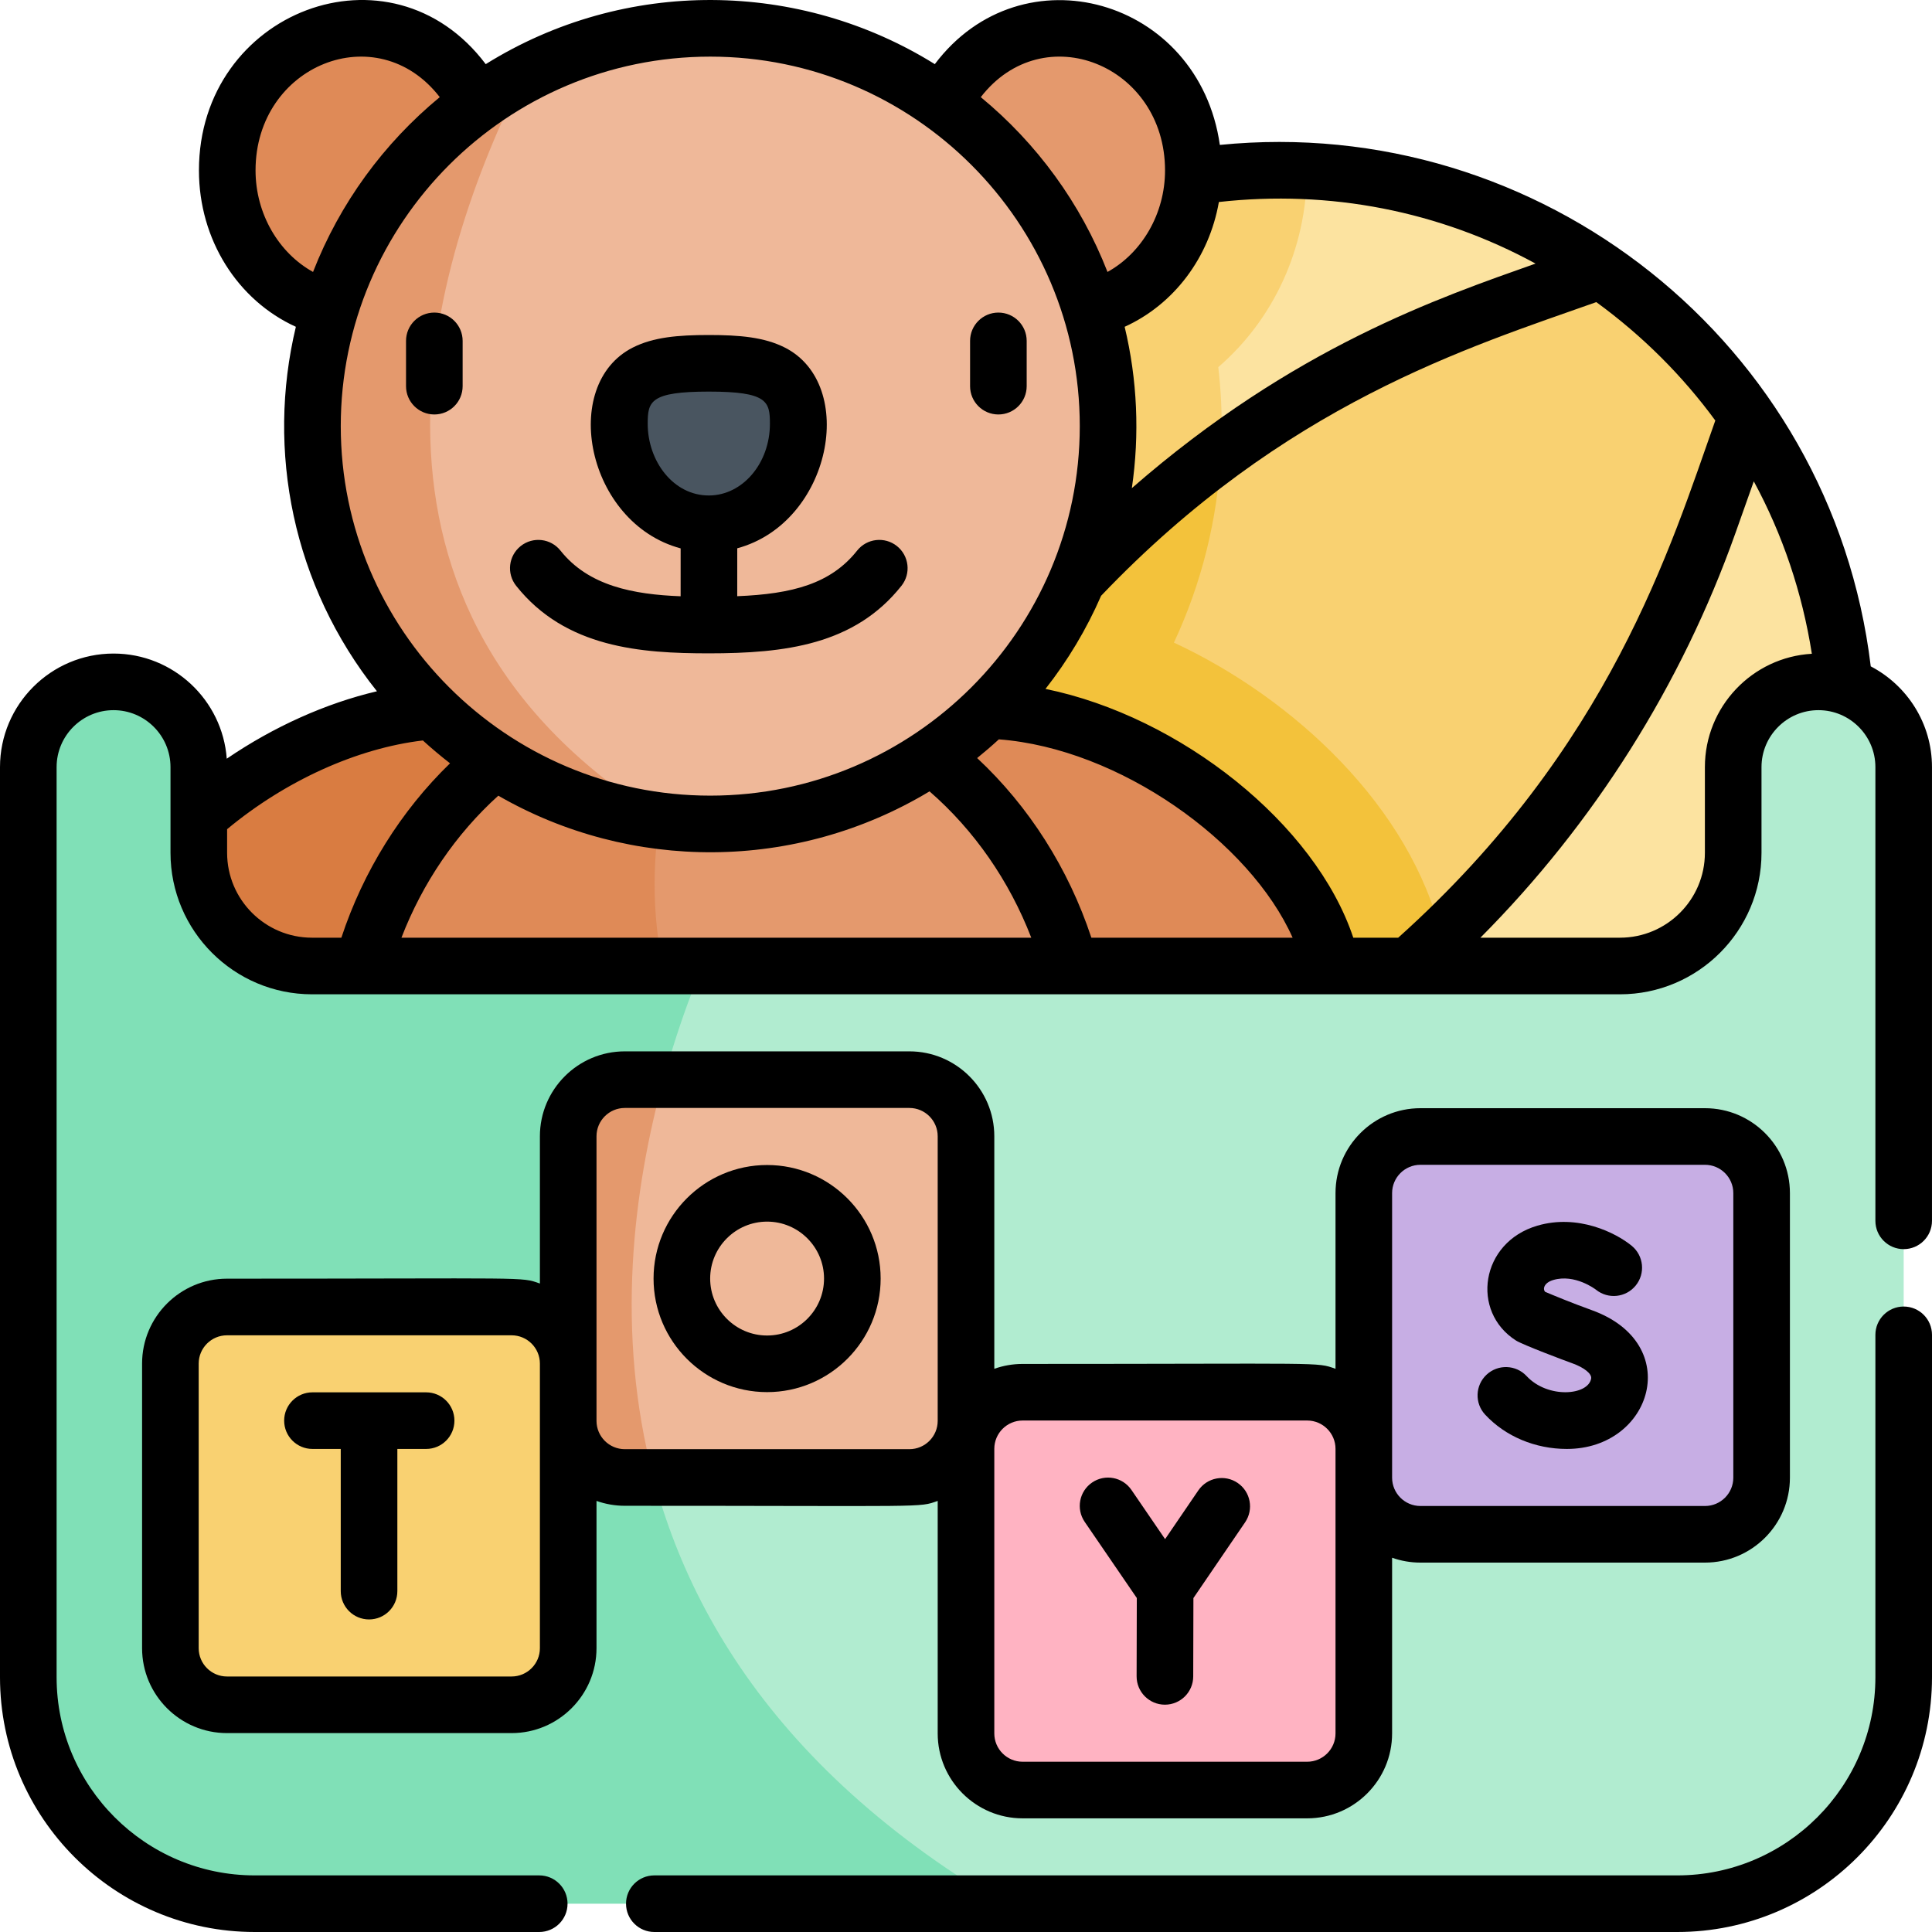 <svg xmlns="http://www.w3.org/2000/svg" width="100" height="100" viewBox="0 0 100 100" fill="none"><path d="M83.189 62.238C82.142 61.605 80.999 60.949 79.755 60.267C35.413 35.999 67.646 8.859 67.646 8.859C73.018 9.131 78.306 10.861 82.855 13.989L84.002 20.722L90.412 21.556C99.397 34.576 96.507 52.778 83.189 62.238Z" fill="#FCE3A0"></path><path d="M73.293 57.751C70.789 61.772 66.191 63.515 61.511 63.426C52.498 63.274 42.357 56.739 38.827 48.446C38.749 48.452 38.671 48.457 38.593 48.461C31.252 28.648 46.607 7.789 67.646 8.859C67.635 12.899 65.888 16.563 63.058 19.003C63.607 23.736 62.889 28.715 60.761 33.262C71.54 38.266 78.428 49.515 73.293 57.751Z" fill="#F9D171"></path><path d="M90.412 21.554L88.448 27.098C85.457 35.523 80.579 42.765 74.616 48.452C44.261 41.988 62.869 23.761 63.195 23.445C63.197 23.443 63.199 23.441 63.199 23.441C67.469 20.308 72.215 17.776 77.315 15.966L82.857 14.001C85.687 15.946 88.305 18.499 90.412 21.554Z" fill="#F9D171"></path><path d="M61.511 63.426C54.475 63.307 46.941 59.332 42.296 53.923L43.91 49.373C47.45 39.382 53.998 30.187 63.199 23.441C63.023 26.889 62.189 30.209 60.761 33.262C66.98 36.149 73.015 41.785 74.616 48.452C76.558 56.546 71.013 63.607 61.511 63.426Z" fill="#F3C23B"></path><path d="M30.555 44.121C29.877 47.608 26.875 51.553 22.358 54.366C15.723 58.499 8.333 58.622 5.853 54.642C3.372 50.661 6.741 44.082 13.377 39.947C14.275 39.388 15.186 38.901 16.098 38.489C21.923 35.854 27.74 36.229 29.883 39.671C30.676 40.943 30.871 42.482 30.555 44.121Z" fill="#D97C41"></path><path d="M68.305 54.642C65.824 58.622 58.434 58.499 51.797 54.366C47.283 51.553 44.281 47.609 43.603 44.121C43.286 42.482 43.48 40.945 44.273 39.671C46.754 35.69 54.145 35.813 60.781 39.947C62.74 41.167 64.416 42.603 65.738 44.121C68.897 47.742 70.053 51.837 68.305 54.642Z" fill="#DF8A57"></path><path d="M54.898 16.173C58.691 16.173 61.766 12.881 61.766 8.82C61.766 4.758 58.691 1.466 54.898 1.466C51.105 1.466 48.03 4.758 48.03 8.82C48.03 12.881 51.105 16.173 54.898 16.173Z" fill="#E4996D"></path><path d="M18.629 16.173C22.422 16.173 25.497 12.881 25.497 8.82C25.497 4.758 22.422 1.466 18.629 1.466C14.836 1.466 11.761 4.758 11.761 8.82C11.761 12.881 14.836 16.173 18.629 16.173Z" fill="#DF8A57"></path><path d="M56.198 55.884C56.198 64.234 51.589 71.391 45.003 74.626C11.939 59.269 36.295 35.311 36.295 35.311C47.074 34.828 56.198 44.108 56.198 55.884Z" fill="#E4996D"></path><path d="M51.885 68.911C48.379 73.526 43.048 76.474 37.079 76.474C26.519 76.474 17.959 67.254 17.959 55.884C17.959 44.806 26.09 35.754 36.295 35.311C33.877 40.421 28.087 57.515 51.885 68.911Z" fill="#DF8A57"></path><path d="M57.354 22.056C57.354 34.355 46.632 43.901 34.461 42.517C4.06 28.629 27.138 3.851 27.138 3.851C30.012 2.327 33.287 1.466 36.764 1.466C48.135 1.466 57.354 10.684 57.354 22.056Z" fill="#EFB899"></path><path d="M34.461 42.517C24.173 41.374 16.172 32.649 16.172 22.056C16.172 14.161 20.616 7.304 27.138 3.851C22.249 13.561 16.616 31.6 34.461 42.517Z" fill="#E4996D"></path><path d="M98.534 39.705V86.815C98.534 93.288 93.288 98.535 86.814 98.535H51.885C-7.092 82.754 36.346 50.001 36.346 50.001H83.849C87.086 50.001 89.709 47.377 89.709 44.141V39.705C89.709 37.269 91.686 35.294 94.122 35.294C96.56 35.294 98.534 37.269 98.534 39.705Z" fill="#B1ECD0"></path><path d="M51.885 98.535L13.185 98.535C6.712 98.535 1.465 93.288 1.465 86.815V39.704C1.465 37.269 3.44 35.294 5.878 35.294C8.314 35.294 10.291 37.269 10.291 39.704V44.14C10.291 47.377 12.914 50 16.151 50L36.346 50.001C32.426 59.554 26.122 83.33 51.885 98.535Z" fill="#80E0B7"></path><path d="M31.294 71.885L29.455 70.341L29.398 70.342C29.276 68.835 28.018 67.65 26.48 67.65H11.749C10.131 67.65 8.819 68.961 8.819 70.579V85.31C8.819 86.928 10.131 88.24 11.749 88.24H26.48C28.098 88.24 29.41 86.928 29.41 85.31V73.557L31.294 71.885Z" fill="#F9D171"></path><path d="M71.868 76.537C70.595 74.858 70.608 74.862 70.584 74.867C70.518 73.307 69.236 72.062 67.66 72.062H52.93C51.312 72.062 50 73.373 50 74.992V89.722C50 91.34 51.312 92.652 52.93 92.652H67.66C69.278 92.652 70.59 91.34 70.59 89.722V76.586L71.868 76.537Z" fill="#FFB3C2"></path><path d="M50 58.814V73.544C50 75.161 48.687 76.474 47.07 76.474H33.826C26.947 64.957 34.34 55.884 34.34 55.884H47.07C48.687 55.884 50 57.195 50 58.814Z" fill="#EFB899"></path><path d="M33.826 76.474L32.34 76.474C30.721 76.474 29.41 75.161 29.41 73.544V58.814C29.41 57.194 30.721 55.884 32.34 55.884L34.34 55.884C32.793 61.514 31.822 68.907 33.826 76.474Z" fill="#E4996D"></path><path d="M88.251 79.415H73.52C71.902 79.415 70.591 78.103 70.591 76.485V61.755C70.591 60.137 71.902 58.825 73.52 58.825H88.251C89.869 58.825 91.181 60.137 91.181 61.755V76.485C91.181 78.103 89.869 79.415 88.251 79.415Z" fill="#C7AEE4"></path><path d="M41.378 21.839C41.378 18.979 39.306 18.71 36.75 18.71C34.194 18.71 32.121 18.979 32.121 21.839C32.121 24.7 34.194 27.018 36.75 27.018C39.306 27.018 41.378 24.699 41.378 21.839Z" fill="#495560"></path><path d="M36.681 33.817C40.621 33.817 44.232 33.384 46.66 30.32C47.163 29.686 47.056 28.765 46.422 28.262C45.788 27.76 44.867 27.866 44.364 28.5C43.004 30.216 41.015 30.744 38.159 30.859L38.16 28.38C43.035 27.056 44.404 19.907 40.623 17.99C39.559 17.45 38.28 17.34 36.688 17.34C35.095 17.34 33.817 17.45 32.752 17.99C28.956 19.915 30.355 27.074 35.23 28.384L35.229 30.863C32.798 30.769 30.468 30.335 29.01 28.499C28.508 27.866 27.586 27.76 26.952 28.263C26.319 28.766 26.212 29.687 26.716 30.321C29.273 33.542 33.2 33.816 36.681 33.817ZM33.525 21.933C33.525 20.779 33.653 20.269 36.688 20.269C39.723 20.269 39.851 20.779 39.851 21.933C39.851 23.977 38.438 25.64 36.699 25.646C34.849 25.654 33.525 23.865 33.525 21.933Z" fill="black"></path><path d="M23.946 19.988V17.644C23.946 16.835 23.29 16.179 22.481 16.179C21.672 16.179 21.016 16.835 21.016 17.644V19.988C21.016 20.797 21.672 21.453 22.481 21.453C23.29 21.453 23.946 20.797 23.946 19.988Z" fill="black"></path><path d="M51.676 21.453C52.485 21.453 53.141 20.797 53.141 19.988V17.644C53.141 16.835 52.485 16.179 51.676 16.179C50.867 16.179 50.211 16.835 50.211 17.644V19.988C50.211 20.797 50.867 21.453 51.676 21.453Z" fill="black"></path><path d="M96.83 34.491C94.808 17.728 79.693 5.847 63.139 7.501C62.057 -0.097 52.895 -2.671 48.386 3.32C41.404 -1.027 32.376 -1.184 25.141 3.32C20.22 -3.218 10.297 0.576 10.297 8.82C10.297 12.407 12.3 15.545 15.314 16.915C13.778 23.323 15.148 30.307 19.511 35.78C16.863 36.403 14.167 37.613 11.737 39.27C11.514 36.232 8.972 33.828 5.878 33.828C2.637 33.828 0 36.464 0 39.705V86.815C0 94.085 5.915 100 13.185 100H27.911C28.72 100 29.376 99.344 29.376 98.535C29.376 97.726 28.72 97.07 27.911 97.07H13.185C7.531 97.07 2.93 92.469 2.93 86.815V39.705C2.93 38.08 4.253 36.758 5.878 36.758C7.503 36.758 8.825 38.08 8.825 39.705V44.141C8.825 48.18 12.111 51.465 16.15 51.465H83.85C87.889 51.465 91.175 48.18 91.175 44.141V39.705C91.175 38.08 92.497 36.758 94.122 36.758C95.747 36.758 97.07 38.08 97.07 39.705V63.19C97.07 63.999 97.725 64.655 98.534 64.655C99.344 64.655 99.999 63.999 99.999 63.19V39.705C100 37.441 98.712 35.473 96.83 34.491ZM88.784 21.766C86.479 28.266 83.357 38.68 72.371 48.535H70.046C68.083 42.638 61.099 37.089 54.114 35.658C55.268 34.189 56.238 32.57 56.993 30.837C66.472 20.898 76.031 17.975 82.625 15.637C85.041 17.4 87.097 19.464 88.784 21.766ZM56.489 48.535C55.305 44.954 53.254 41.732 50.577 39.237C50.962 38.926 51.336 38.604 51.7 38.269C57.947 38.74 64.703 43.585 66.906 48.535H56.489ZM25.792 41.184C32.642 45.129 41.206 45.122 48.112 40.961C50.422 42.967 52.24 45.588 53.378 48.535H20.779C21.869 45.706 23.599 43.164 25.792 41.184ZM79.48 13.643C74.525 15.4 66.969 17.953 58.584 25.266C58.992 22.483 58.868 19.65 58.212 16.915C60.76 15.758 62.583 13.34 63.089 10.456C68.836 9.813 74.495 10.927 79.48 13.643ZM60.302 8.82C60.302 11.063 59.105 13.091 57.324 14.076C55.94 10.523 53.661 7.414 50.765 5.028C54.007 0.831 60.302 3.362 60.302 8.82ZM13.227 8.82C13.227 3.365 19.519 0.83 22.762 5.028C19.866 7.414 17.587 10.523 16.203 14.076C14.423 13.091 13.227 11.063 13.227 8.82ZM36.763 2.931C47.309 2.931 55.889 11.51 55.889 22.056C55.889 32.602 47.309 41.182 36.763 41.182C26.218 41.182 17.638 32.602 17.638 22.056C17.638 11.51 26.218 2.931 36.763 2.931ZM11.755 44.141V42.919C14.777 40.407 18.482 38.728 21.888 38.326C22.34 38.739 22.809 39.133 23.294 39.509C20.753 41.97 18.803 45.096 17.669 48.535H16.15C13.726 48.535 11.755 46.564 11.755 44.141ZM88.245 39.705V44.141C88.245 46.564 86.274 48.535 83.85 48.535H76.626C82.502 42.631 87.034 35.456 89.828 27.587L90.776 24.914C92.266 27.665 93.284 30.671 93.781 33.839C90.698 34.016 88.245 36.579 88.245 39.705Z" fill="black"></path><path d="M98.535 67.626C97.726 67.626 97.07 68.282 97.07 69.091V86.815C97.07 92.469 92.469 97.07 86.815 97.07H33.868C33.059 97.07 32.403 97.726 32.403 98.535C32.403 99.344 33.059 100 33.868 100H86.815C94.085 100 100 94.085 100 86.815V69.091C100 68.282 99.344 67.626 98.535 67.626Z" fill="black"></path><path d="M58.841 82.713L58.831 86.765C58.829 87.575 59.483 88.232 60.292 88.234C61.11 88.234 61.759 87.575 61.761 86.773L61.771 82.716L64.447 78.793C64.903 78.124 64.731 77.213 64.062 76.757C63.394 76.301 62.482 76.474 62.026 77.142L60.305 79.665L58.563 77.118C58.106 76.45 57.194 76.278 56.526 76.736C55.858 77.193 55.688 78.104 56.144 78.772L58.841 82.713Z" fill="black"></path><path d="M22.056 72.067H16.173C15.364 72.067 14.708 72.723 14.708 73.532C14.708 74.342 15.364 74.997 16.173 74.997H17.637V82.357C17.637 83.166 18.294 83.822 19.102 83.822C19.912 83.822 20.567 83.166 20.567 82.357V74.997H22.056C22.865 74.997 23.521 74.342 23.521 73.532C23.521 72.723 22.865 72.067 22.056 72.067Z" fill="black"></path><path d="M48.535 77.687V89.722C48.535 92.145 50.507 94.117 52.93 94.117H67.66C70.084 94.117 72.055 92.145 72.055 89.722V80.628C72.514 80.791 73.007 80.88 73.52 80.88H88.251C90.674 80.88 92.646 78.909 92.646 76.485V61.755C92.646 59.331 90.674 57.36 88.251 57.36H73.52C71.097 57.36 69.126 59.331 69.126 61.755V70.849C68.114 70.49 68.744 70.597 52.93 70.597C52.416 70.597 51.923 70.686 51.465 70.849V58.813C51.465 56.39 49.493 54.418 47.07 54.418H32.34C29.916 54.418 27.945 56.39 27.945 58.813V66.436C26.933 66.078 27.563 66.184 11.749 66.184C9.326 66.184 7.354 68.156 7.354 70.579V85.31C7.354 87.733 9.326 89.705 11.749 89.705H26.48C28.903 89.705 30.875 87.733 30.875 85.31V77.687C31.333 77.849 31.826 77.939 32.34 77.939C48.175 77.939 47.531 78.043 48.535 77.687ZM72.055 61.755C72.055 60.947 72.713 60.29 73.52 60.29H88.251C89.059 60.29 89.716 60.947 89.716 61.755V76.485C89.716 77.293 89.059 77.95 88.251 77.95H73.52C72.713 77.95 72.055 77.293 72.055 76.485V61.755ZM52.93 73.526H67.66C68.468 73.526 69.126 74.184 69.126 74.992V89.722C69.126 90.53 68.468 91.187 67.66 91.187H52.93C52.122 91.187 51.465 90.53 51.465 89.722V74.992C51.465 74.184 52.122 73.526 52.93 73.526ZM27.945 85.31C27.945 86.118 27.288 86.775 26.48 86.775H11.749C10.941 86.775 10.284 86.118 10.284 85.31V70.579C10.284 69.772 10.941 69.115 11.749 69.115H26.48C27.288 69.115 27.945 69.772 27.945 70.579V85.31ZM30.875 73.544V58.813C30.875 58.005 31.532 57.348 32.34 57.348H47.07C47.878 57.348 48.535 58.005 48.535 58.813V73.544C48.535 74.352 47.878 75.009 47.07 75.009H32.34C31.532 75.009 30.875 74.352 30.875 73.544Z" fill="black"></path><path d="M39.705 72.056C42.946 72.056 45.582 69.419 45.582 66.178C45.582 62.938 42.946 60.301 39.705 60.301C36.464 60.301 33.828 62.938 33.828 66.178C33.828 69.419 36.464 72.056 39.705 72.056ZM39.705 63.231C41.33 63.231 42.652 64.553 42.652 66.178C42.652 67.804 41.33 69.126 39.705 69.126C38.08 69.126 36.758 67.804 36.758 66.178C36.758 64.553 38.08 63.231 39.705 63.231Z" fill="black"></path><path d="M81.101 74.997C85.519 74.997 87.199 69.541 82.383 67.811C81.326 67.431 80.338 67.018 79.979 66.866C79.84 66.724 79.915 66.394 80.398 66.252C81.51 65.925 82.568 66.724 82.61 66.757C83.236 67.26 84.151 67.166 84.661 66.543C85.174 65.917 85.082 64.994 84.456 64.481C83.63 63.805 81.672 62.825 79.573 63.441C76.62 64.307 76.118 67.893 78.467 69.385C78.814 69.606 80.999 70.427 81.393 70.568C82.003 70.788 82.4 71.11 82.358 71.353C82.205 72.232 80.114 72.405 79.017 71.226C78.466 70.634 77.538 70.601 76.946 71.152C76.354 71.703 76.32 72.63 76.872 73.222C77.921 74.35 79.463 74.997 81.101 74.997Z" fill="black"></path></svg>
